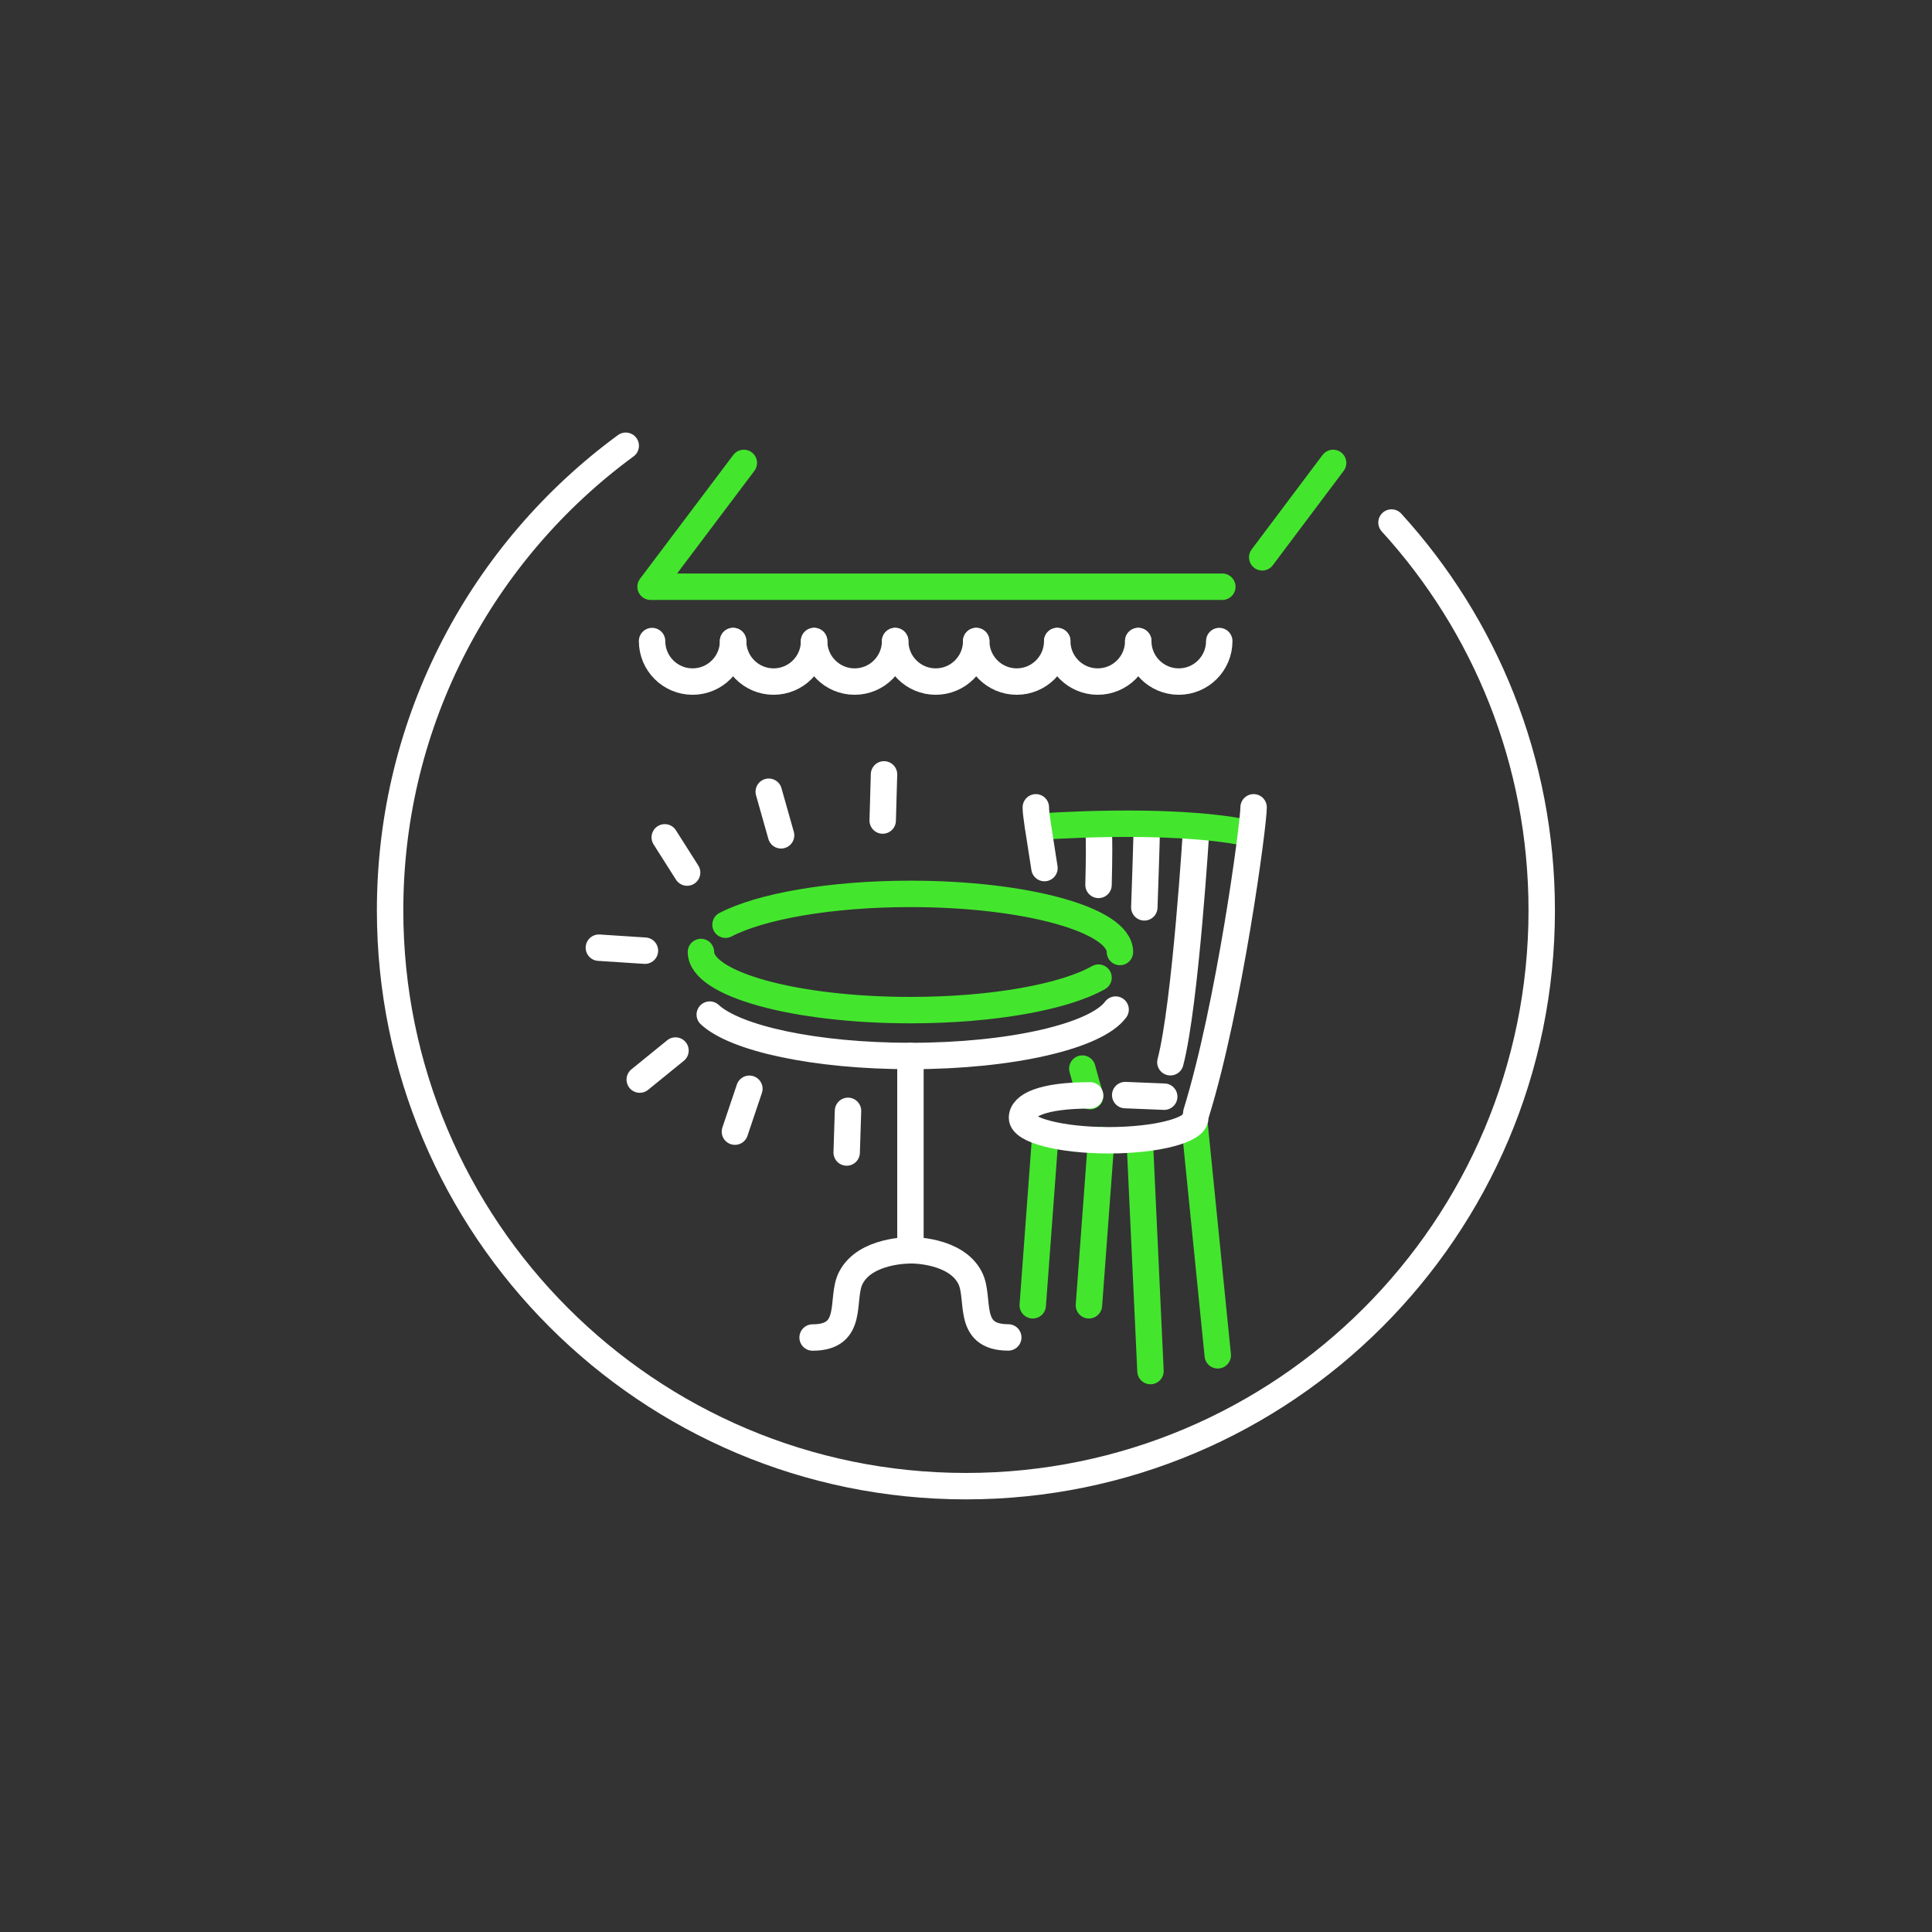 <?xml version="1.0" encoding="UTF-8"?> <svg xmlns="http://www.w3.org/2000/svg" id="Calque_1" data-name="Calque 1" viewBox="0 0 219.4 219.4"><rect x="0" y="0" width="219.4" height="219.4" fill="#333333" stroke="none"/><defs><style> .cls-1 { stroke: #fff; } .cls-1, .cls-2 { fill: none; stroke-linecap: round; stroke-linejoin: round; stroke-width: 3px; } .cls-2 { stroke: #43e62d; } </style></defs><g><path class="cls-2" d="M124.75,111.02c-3.87,2.19-11.98,3.69-21.36,3.69-13.14,0-23.79-2.95-23.79-6.6"></path><path class="cls-2" d="M82.39,105.01c4-2.08,11.9-3.5,21-3.5,13.14,0,23.79,2.95,23.79,6.6"></path><path class="cls-1" d="M126.69,114.65c-2.22,3.01-11.81,5.27-23.3,5.27-10.76,0-19.86-1.98-22.79-4.7"></path><path class="cls-1" d="M103.39,119.92v22.07s-5.12-.09-6.77,3.13c-1.21,2.35.52,6.77-4.34,6.77"></path><path class="cls-1" d="M103.39,141.98s5.12-.09,6.77,3.13c1.21,2.35-.52,6.77,4.34,6.77"></path><path class="cls-2" d="M123.8,124.48c-.31-1-.6-2.05-.89-3.13"></path><line class="cls-2" x1="129.43" y1="129.48" x2="130.65" y2="155.7"></line><line class="cls-2" x1="135.68" y1="127.92" x2="138.29" y2="153.91"></line><line class="cls-2" x1="118.67" y1="129.48" x2="117.28" y2="148.23"></line><line class="cls-2" x1="125.05" y1="129.48" x2="123.66" y2="148.23"></line><line class="cls-1" x1="127.78" y1="124.36" x2="132.21" y2="124.54"></line><line class="cls-1" x1="75.49" y1="95.09" x2="78.03" y2="99.09"></line><line class="cls-1" x1="87.3" y1="89.91" x2="88.7" y2="94.86"></line><line class="cls-1" x1="100.39" y1="87.94" x2="100.24" y2="93.18"></line><line class="cls-1" x1="96.15" y1="130.88" x2="96.3" y2="126.15"></line><line class="cls-1" x1="83.46" y1="128.51" x2="85.1" y2="123.64"></line><line class="cls-1" x1="72.65" y1="122.6" x2="76.71" y2="119.3"></line><line class="cls-1" x1="68.01" y1="107.62" x2="73.24" y2="107.96"></line><path class="cls-1" d="M135.86,93.89s-1.22,20.14-2.95,26.74"></path><path class="cls-1" d="M130.24,93.78s-.06,2.78-.29,9.26"></path><path class="cls-1" d="M124.69,93.78s.23,0,.06,6.71"></path><path class="cls-1" d="M83.25,72.8c0,2.54-2.06,4.6-4.6,4.6s-4.6-2.06-4.6-4.6"></path><path class="cls-1" d="M92.45,72.8c0,2.54-2.06,4.6-4.6,4.6s-4.6-2.06-4.6-4.6"></path><path class="cls-1" d="M101.65,72.8c0,2.54-2.06,4.6-4.6,4.6s-4.6-2.06-4.6-4.6"></path><path class="cls-1" d="M110.86,72.8c0,2.54-2.06,4.6-4.6,4.6s-4.6-2.06-4.6-4.6"></path><path class="cls-1" d="M120.06,72.8c0,2.54-2.06,4.6-4.6,4.6s-4.6-2.06-4.6-4.6"></path><path class="cls-1" d="M129.26,72.8c0,2.54-2.06,4.6-4.6,4.6s-4.6-2.06-4.6-4.6"></path><path class="cls-1" d="M138.46,72.8c0,2.54-2.06,4.6-4.6,4.6s-4.6-2.06-4.6-4.6"></path><polyline class="cls-2" points="138.81 66.63 73.88 66.63 84.47 52.57"></polyline><line class="cls-2" x1="143.34" y1="63.29" x2="151.39" y2="52.57"></line><path class="cls-2" d="M117.89,93.89s14.76-1.13,23.7.69"></path><path class="cls-1" d="M135.74,126.94c0,1.41-4.4,2.55-9.84,2.55s-9.84-1.14-9.84-2.55,2.3-2.55,7.73-2.55"></path><path class="cls-1" d="M118.61,98.58c-.75-4.85-.98-6.08-.98-6.9"></path><path class="cls-1" d="M142.36,91.68c0,2.01-2.76,22.56-6.5,34.68"></path></g><path class="cls-1" d="M71.06,50.62c-16.22,11.9-26.76,31.1-26.76,52.76,0,36.11,29.28,65.39,65.39,65.39s65.39-29.28,65.39-65.39c0-16.97-6.46-32.42-17.06-44.04"></path></svg> 
